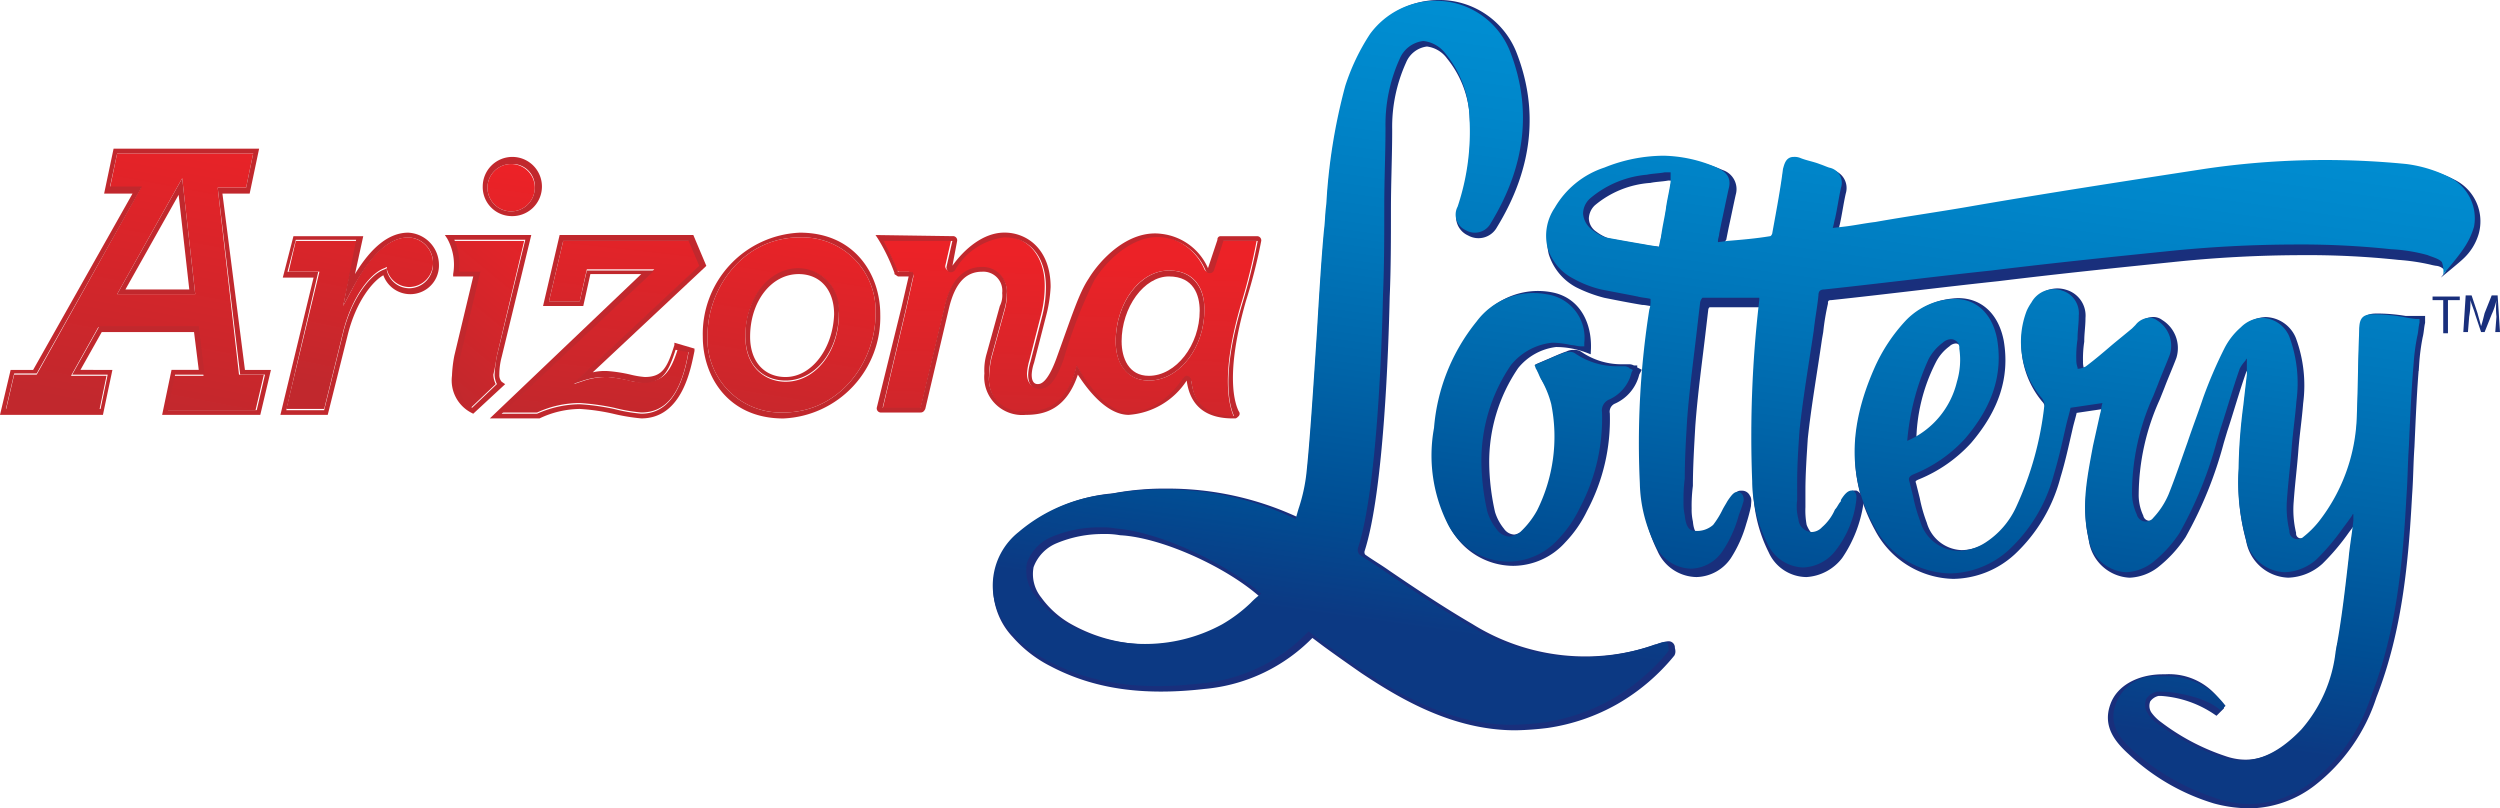 <svg xmlns="http://www.w3.org/2000/svg" xmlns:xlink="http://www.w3.org/1999/xlink" viewBox="0 0 201.987 65.319"><defs><style>      .cls-1, .cls-2 {        fill: #192f7c;      }      .cls-2 {        stroke: #192f7c;        stroke-miterlimit: 10;        stroke-width: 0.507px;      }      .cls-3 {        fill: url(#linear-gradient);      }      .cls-4 {        fill: url(#linear-gradient-2);      }      .cls-5 {        fill: url(#linear-gradient-3);      }      .cls-6 {        fill: url(#linear-gradient-4);      }      .cls-7 {        fill: url(#linear-gradient-5);      }      .cls-8 {        fill: url(#linear-gradient-6);      }      .cls-9 {        fill: url(#linear-gradient-7);      }      .cls-10 {        fill: #c1282d;      }      .cls-11 {        fill: url(#linear-gradient-8);      }    </style><linearGradient id="linear-gradient" x1="0.52" y1="0.796" x2="0.658" y2="-0.134" gradientUnits="objectBoundingBox"><stop offset="0" stop-color="#c1282d"></stop><stop offset="1" stop-color="#ec2227"></stop></linearGradient><linearGradient id="linear-gradient-2" x1="0.156" y1="1.006" x2="0.659" y2="-0.431" xlink:href="#linear-gradient"></linearGradient><linearGradient id="linear-gradient-3" x1="-0.205" y1="5.214" x2="0.55" y2="0.145" xlink:href="#linear-gradient"></linearGradient><linearGradient id="linear-gradient-4" x1="0.384" y1="0.887" x2="0.627" y2="-0.507" xlink:href="#linear-gradient"></linearGradient><linearGradient id="linear-gradient-5" x1="0.384" y1="1.251" x2="0.597" y2="-0.118" xlink:href="#linear-gradient"></linearGradient><linearGradient id="linear-gradient-6" x1="0.406" y1="1.432" x2="0.5" y2="0.122" xlink:href="#linear-gradient"></linearGradient><linearGradient id="linear-gradient-7" x1="0.439" y1="1.087" x2="0.618" y2="-0.304" xlink:href="#linear-gradient"></linearGradient><linearGradient id="linear-gradient-8" x1="0.376" y1="1.123" x2="0.685" y2="-0.048" gradientUnits="objectBoundingBox"><stop offset="0.253" stop-color="#0c3983"></stop><stop offset="0.361" stop-color="#004e94"></stop><stop offset="0.505" stop-color="#0065a9"></stop><stop offset="0.645" stop-color="#0078bc"></stop><stop offset="0.777" stop-color="#0086ca"></stop><stop offset="0.899" stop-color="#0090d4"></stop><stop offset="1" stop-color="#0094d9"></stop></linearGradient></defs><g id="AZ-Lottery_logo_H_4c" transform="translate(96.571 4407.717)"><g id="Group_43" data-name="Group 43" transform="translate(-16.07 -4407.464)"><path id="Path_119" data-name="Path 119" class="cls-1" d="M202.971,23.055s1.529-1.243,1.816-1.529a4.443,4.443,0,0,0,1.243-2.007,3.745,3.745,0,0,0-2.007-4.4,10.591,10.591,0,0,0-3.537-1.052,67.381,67.381,0,0,0-16.346.382c-6.214.956-12.427,1.912-18.545,2.963H165.4c-2.677.478-5.258.86-7.934,1.243-.86.1-1.721.287-2.581.382l-.574.1.1-.382c.191-.86.287-1.625.478-2.485a1.508,1.508,0,0,0-1.052-1.912c-.287-.1-.478-.191-.765-.287-.478-.191-1.052-.287-1.529-.478-.956-.382-1.529,0-1.721,1.052-.191,1.529-.478,3.059-.86,5.162a.094.094,0,0,1-.1.1c-1.147.1-2.294.287-3.346.382h-.382a.351.351,0,0,1,.1-.287l.191-.956c.191-.86.382-1.816.574-2.677a1.623,1.623,0,0,0-1.052-2.007,11.731,11.731,0,0,0-4.4-.956,13.359,13.359,0,0,0-4.875.956,8.189,8.189,0,0,0-4.206,3.346,4.538,4.538,0,0,0-.574,3.441,4.565,4.565,0,0,0,2.2,2.677,11.208,11.208,0,0,0,2.294.86c.956.191,1.912.382,3.059.574.287,0,.574.1.86.1a1.627,1.627,0,0,1-.1.669,69.715,69.715,0,0,0-.765,14.052,11.991,11.991,0,0,0,1.243,5.066,3.5,3.5,0,0,0,3.155,2.1h0a3.459,3.459,0,0,0,2.772-1.529,10.284,10.284,0,0,0,1.243-2.772,14.778,14.778,0,0,0,.382-1.434c0-.287.1-.574-.1-.86a.691.691,0,0,0-.574-.382h-.191c-.287,0-.478.287-.574.669l-.287.574c-.1.191-.287.478-.382.669a3.437,3.437,0,0,1-.765,1.147,1.764,1.764,0,0,1-1.147.478h-.1c-.1,0-.478,0-.574-1.052a4.287,4.287,0,0,1-.1-1.052,12.188,12.188,0,0,1,.1-1.816c0-1.529.1-3.155.191-4.78.191-2.677.574-5.353.86-7.839l.191-1.625a.3.3,0,0,1,.1-.191h4.11a93.6,93.6,0,0,0-.574,14.626,11.677,11.677,0,0,0,1.243,5.162,3.374,3.374,0,0,0,3.059,2.007A3.933,3.933,0,0,0,154.6,45.71a10.537,10.537,0,0,0,1.721-4.4c0-.191-.1-.86-.574-1.052h-.191c-.382,0-.478.382-.669.669-.1.191-.1.287-.191.478v.1a5.336,5.336,0,0,0-.478.765,4.8,4.8,0,0,1-.956,1.338,1.033,1.033,0,0,1-.669.287c-.382,0-.669-.382-.86-.86a6.33,6.33,0,0,1-.1-1.434V40.262c0-1.338.1-2.772.191-4.206.287-2.677.765-5.353,1.147-8.03l.1-.574a19.14,19.14,0,0,1,.382-2.294c0-.191,0-.287.287-.287,4.493-.478,8.986-1.052,13.479-1.529,4.684-.574,9.272-1.052,13.956-1.529a101.365,101.365,0,0,1,10.611-.574,68.859,68.859,0,0,1,7.743.382A16.948,16.948,0,0,1,202.11,22a4.14,4.14,0,0,0,.478.1.975.975,0,0,1,.765.478Zm-62.135-7.839-.1.382c-.1.765-.287,1.434-.382,2.2a14.84,14.84,0,0,1-.382,2.007l-.1.765-.86-.1c-1.147-.191-2.2-.382-3.25-.574a3.894,3.894,0,0,1-1.052-.574,1.321,1.321,0,0,1-.574-1.052,1.535,1.535,0,0,1,.478-1.052,7.8,7.8,0,0,1,4.493-1.816c.478-.1.956-.1,1.434-.191Z" transform="translate(-86.265 -0.877)"></path><path id="Path_120" data-name="Path 120" class="cls-2" d="M201.261,26.9a14.262,14.262,0,0,0-2.007-.191h-.382c-.956,0-1.051.574-1.051,1.338-.1,2.294-.1,4.493-.191,6.787a14.493,14.493,0,0,1-3.059,8.6,7.64,7.64,0,0,1-1.243,1.243.7.7,0,0,1-.574.191.632.632,0,0,1-.574-.669,8.233,8.233,0,0,1-.191-2.581c.1-1.434.287-2.868.382-4.206.1-1.243.287-2.485.382-3.728a10.8,10.8,0,0,0-.574-5.162,2.456,2.456,0,0,0-2.2-1.529,2.57,2.57,0,0,0-1.721.765,5.6,5.6,0,0,0-1.338,1.721,36.224,36.224,0,0,0-1.721,4.015c-.382,1.147-.86,2.39-1.243,3.537-.478,1.338-.956,2.772-1.529,4.206a6.449,6.449,0,0,1-1.243,1.912.755.755,0,0,1-1.338-.287,4.142,4.142,0,0,1-.382-1.816,19.108,19.108,0,0,1,1.721-7.743l.382-.956c.287-.765.669-1.625.956-2.39a2.415,2.415,0,0,0-1.051-2.772.91.91,0,0,0-.669-.191,1.457,1.457,0,0,0-1.052.574l-.287.287c-.574.478-1.052.86-1.625,1.338-.669.574-1.338,1.147-2.1,1.721a1.359,1.359,0,0,1-.574.191h-.1v-.1a1.865,1.865,0,0,1-.1-.669,9.27,9.27,0,0,1,.1-1.625c0-.669.1-1.243.1-1.912a1.912,1.912,0,0,0-1.338-2.007,2.065,2.065,0,0,0-2.485.956,4.154,4.154,0,0,0-.382.669,6.985,6.985,0,0,0,1.147,6.978,1.052,1.052,0,0,1,.287.574,26.372,26.372,0,0,1-2.294,8.317,6.786,6.786,0,0,1-2.485,2.868,4.158,4.158,0,0,1-2.2.669,3.3,3.3,0,0,1-3.059-2.39,12.317,12.317,0,0,1-.574-2.007l-.287-1.147c-.1-.287-.1-.478.382-.669a11.4,11.4,0,0,0,4.11-2.868c2.2-2.581,3.059-5.162,2.581-8.03-.382-2.007-1.625-3.25-3.441-3.25a6.455,6.455,0,0,0-1.338.191,5.731,5.731,0,0,0-2.581,1.529,13.741,13.741,0,0,0-2.581,3.919c-2.1,4.78-2.1,8.89,0,12.714a7.074,7.074,0,0,0,6.118,3.824,7.24,7.24,0,0,0,4.78-1.912,12.759,12.759,0,0,0,3.633-6.118c.382-1.243.669-2.581.956-3.824.1-.478.287-1.052.382-1.529l2.581-.382c-.1.287-.1.574-.191.86l-.574,2.581c-.478,2.581-.956,4.875-.382,7.361a3.247,3.247,0,0,0,3.059,2.868,3.79,3.79,0,0,0,2.1-.765,10,10,0,0,0,2.2-2.39,32.107,32.107,0,0,0,3.059-7.552l.287-.956c.478-1.434.956-3.155,1.53-4.78a2.9,2.9,0,0,1,.478-.669c0-.1.1-.1.1-.191v1.338c-.1.86-.191,1.625-.287,2.485a43.524,43.524,0,0,0-.382,5.066,17.081,17.081,0,0,0,.574,5.64,3.323,3.323,0,0,0,3.155,2.772,4.064,4.064,0,0,0,2.581-1.052,18.015,18.015,0,0,0,2.1-2.485c.287-.382.574-.765.765-1.052a.094.094,0,0,1,.1-.1v.478c-.1,1.052-.287,2.007-.382,3.059-.287,2.485-.574,5.066-1.052,7.552a11.519,11.519,0,0,1-2.772,6.309c-2.2,2.294-4.3,2.963-6.5,2.2a18.18,18.18,0,0,1-5.258-2.772,3.675,3.675,0,0,1-.86-.86,1.23,1.23,0,0,1-.1-1.147,1.392,1.392,0,0,1,.86-.574h.287a8.952,8.952,0,0,1,4.4,1.529l.382-.382a4.835,4.835,0,0,0-4.493-2.39h-.191c-1.912,0-3.537.86-4.015,2.294-.574,1.625.382,2.772,1.434,3.728a17.14,17.14,0,0,0,6.787,3.919,10.973,10.973,0,0,0,2.963.382,8.6,8.6,0,0,0,4.971-1.816,14.514,14.514,0,0,0,4.875-6.978c2.1-5.353,2.581-10.993,2.868-16.251.1-1.338.1-2.677.191-3.919.1-2.2.191-4.493.382-6.691a17.308,17.308,0,0,1,.287-2.2c.1-.382.1-.765.191-1.147V26.9h-1.338ZM165.51,32.156a6.961,6.961,0,0,1-4.015,4.78,14.655,14.655,0,0,1,1.625-6.691,3.892,3.892,0,0,1,1.147-1.338,1.033,1.033,0,0,1,.669-.287.682.682,0,0,1,.669.765A8.657,8.657,0,0,1,165.51,32.156Z" transform="translate(-87.423 -1.375)"></path><path id="Path_121" data-name="Path 121" class="cls-2" d="M131.056,28.915h0a7.239,7.239,0,0,1,2.581.478c.1-2.1-.86-4.015-2.963-4.4a5.708,5.708,0,0,0-5.64,2.2,15.643,15.643,0,0,0-3.441,8.6,12.321,12.321,0,0,0,1.052,7.647,5.537,5.537,0,0,0,4.971,3.155,5.444,5.444,0,0,0,4.015-1.816A9.557,9.557,0,0,0,133.35,42.3a15.426,15.426,0,0,0,1.816-7.743.963.963,0,0,1,.574-1.052,3.2,3.2,0,0,0,1.816-2.2l.1-.191-.191-.1a.094.094,0,0,1-.1-.1c-.1,0-.191-.1-.382-.1h-.478a5.966,5.966,0,0,1-3.537-1.052.716.716,0,0,0-.478-.1.862.862,0,0,0-.478.1c-.574.191-1.147.478-1.625.669l-.669.287.1.287c.191.287.287.669.478.956a7.99,7.99,0,0,1,.765,1.912,13.353,13.353,0,0,1-1.147,8.6,7.014,7.014,0,0,1-1.338,1.721,1.718,1.718,0,0,1-.86.382,1.321,1.321,0,0,1-1.052-.574,4.228,4.228,0,0,1-.765-1.434,19.068,19.068,0,0,1-.478-3.919,13.7,13.7,0,0,1,2.39-7.934A4.917,4.917,0,0,1,131.056,28.915Z" transform="translate(-85.854 -1.384)"></path><path id="Path_122" data-name="Path 122" class="cls-2" d="M138.5,52.111a1.772,1.772,0,0,0-.669.191h-.1a17.491,17.491,0,0,1-15.2-1.625c-2.294-1.338-4.588-2.868-6.691-4.3-.669-.478-1.338-.86-2.007-1.338a.587.587,0,0,1-.1-.574c1.529-4.78,1.912-16.251,2.007-20.457.1-2.294.1-4.684.1-7.074,0-2.1.1-4.3.1-6.4a12.834,12.834,0,0,1,1.147-5.544A2.359,2.359,0,0,1,119,3.55,2.61,2.61,0,0,1,120.812,4.6a8.508,8.508,0,0,1,1.912,5.162,19.061,19.061,0,0,1-.956,7.169,1.38,1.38,0,0,0,.669,1.912,1.451,1.451,0,0,0,2.007-.574c2.868-4.684,3.346-9.368,1.529-13.957A6.453,6.453,0,0,0,120.048.3a6.567,6.567,0,0,0-5.353,2.677,17.251,17.251,0,0,0-2.007,4.206,46.35,46.35,0,0,0-1.529,9.559c-.1.669-.1,1.434-.191,2.1-.191,2.007-.382,5.066-.574,8.317-.287,4.4-.574,8.89-.86,11.471a14.058,14.058,0,0,1-.574,2.581c-.1.287-.191.669-.287.956a24.641,24.641,0,0,0-10.706-2.39,21.816,21.816,0,0,0-4.3.382A13.071,13.071,0,0,0,86.3,43.221a5.517,5.517,0,0,0-.574,8.125,9.886,9.886,0,0,0,2.963,2.294c3.441,1.816,7.361,2.39,12.331,1.816a13.689,13.689,0,0,0,8.7-4.206l1.147.86c1.052.765,2.007,1.434,2.963,2.1,3.155,2.1,7.361,4.588,12.331,4.588a23.438,23.438,0,0,0,2.581-.191,15.828,15.828,0,0,0,5.544-1.912,16.321,16.321,0,0,0,4.493-3.824c.1-.191,0-.382,0-.478A.253.253,0,0,0,138.5,52.111Zm-32.6-3.824c-.287.287-.574.478-.86.765a11.968,11.968,0,0,1-2.294,1.721,13.022,13.022,0,0,1-12.809-.191,7.794,7.794,0,0,1-2.294-2.1,3.26,3.26,0,0,1-.669-2.677,3.588,3.588,0,0,1,2.007-2.1,9.875,9.875,0,0,1,3.919-.765,6.772,6.772,0,0,1,1.338.1C97.679,43.221,103.128,45.707,105.9,48.288Z" transform="translate(-84.213 -0.3)"></path></g><g id="Group_45" data-name="Group 45" transform="translate(-96.571 -4395.706)"><path id="Path_123" data-name="Path 123" class="cls-3" d="M17.611,15.772h2.294L20.479,13H9.486l-.574,2.772H11.4l-8.412,15.1H1.169L.5,33.744H8.052l.574-2.772H5.758l2.2-3.919h8.03l.478,3.919h-2.39L13.5,33.744H20.67l.669-2.868H19.332Zm-8.125,8.6,5.258-9.368,1.052,9.368Z" transform="translate(-0.022 -12.618)"></path><path id="Path_124" data-name="Path 124" class="cls-4" d="M41.837,29.672l2.2-9.272H38.3a5.021,5.021,0,0,1,.382,2.581H40.4l-1.625,6.883a8.367,8.367,0,0,0-.191,1.529,2.629,2.629,0,0,0,1.147,2.485l2.007-1.912a1.8,1.8,0,0,1-.191-.765C41.646,30.82,41.741,30.246,41.837,29.672Z" transform="translate(-1.688 -12.944)"></path><path id="Path_125" data-name="Path 125" class="cls-5" d="M43.112,17.724A1.912,1.912,0,1,0,41.2,15.812,1.917,1.917,0,0,0,43.112,17.724Z" transform="translate(-1.816 -12.657)"></path><path id="Path_126" data-name="Path 126" class="cls-6" d="M34.046,20.1c-1.529,0-3.155,1.434-4.588,4.3l-.669,1.243,1.147-5.258H24.965l-.574,2.485h2.485L24.2,33.961h3.059l1.529-6.214c.669-2.772,2.2-4.78,3.346-5.162l.191-.1v.191a1.876,1.876,0,0,0,1.816,1.434,1.94,1.94,0,0,0,1.912-2.007A2.084,2.084,0,0,0,34.046,20.1Z" transform="translate(-1.067 -12.931)"></path><path id="Path_127" data-name="Path 127" class="cls-7" d="M67.256,20.1c-4.588,0-7.456,4.11-7.456,7.934a5.927,5.927,0,0,0,6.118,6.214c4.588,0,7.456-4.11,7.456-7.934A5.927,5.927,0,0,0,67.256,20.1ZM66.109,31.762c-1.625,0-3.25-1.147-3.25-3.633,0-3.059,1.912-5.449,4.3-5.449,1.625,0,3.25,1.147,3.25,3.633C70.411,29.372,68.5,31.762,66.109,31.762Z" transform="translate(-2.636 -12.931)"></path><path id="Path_128" data-name="Path 128" class="cls-8" d="M101.27,22.675a.368.368,0,0,1-.669,0A4.48,4.48,0,0,0,97.16,20c-2.2-.287-4.493,1.625-5.544,3.441a35.06,35.06,0,0,0-2.485,6.4c-.574,1.721-1.147,2.39-1.912,2.39-.382,0-.956-.191-.956-1.147a4.933,4.933,0,0,1,.191-1.052l.956-3.728a9.428,9.428,0,0,0,.287-2.294C87.7,21.624,86.358,20,84.35,20c-1.338,0-2.868,1.052-4.015,2.677-.1.191-.382.191-.574,0a.351.351,0,0,1-.1-.287l.478-2.1H74.6c.287.574.86,1.721,1.147,2.485l.191.1H76.7c.1,0,.191.1.287.1a.351.351,0,0,1,.1.287l-.574,2.581L74.6,33.955h3.059l1.912-8.03c.478-2.2,1.529-3.346,3.059-3.346a1.963,1.963,0,0,1,2.007,2.2,4.843,4.843,0,0,1-.191,1.243l-1.052,3.824a8.367,8.367,0,0,0-.191,1.529,2.645,2.645,0,0,0,2.963,2.868c1.529,0,3.155-.382,4.015-3.346l.1-.382.287.478c.574,1.052,2.2,3.346,3.919,3.346a5.344,5.344,0,0,0,4.4-2.772c.1-.1.191-.191.287-.191.191,0,.287.191.382.382q.287,2.868,3.441,2.868c-.382-.86-1.147-3.346.574-9.177a48.023,48.023,0,0,0,1.243-5.066h-2.772Zm-5.162,8.986c-1.625,0-2.677-1.243-2.677-3.155,0-3.059,1.912-5.736,4.3-5.736,1.816,0,2.868,1.147,2.868,3.155C100.6,29.08,98.5,31.661,96.108,31.661Z" transform="translate(-3.288 -12.925)"></path><path id="Path_129" data-name="Path 129" class="cls-9" d="M52.724,31.68A12.894,12.894,0,0,0,51,31.393a5.748,5.748,0,0,0-1.912.287l-.86.287L58.46,22.407,57.6,20.4H47.371l-1.147,4.875h2.485l.574-2.581h5.449L42.4,34.261h2.868a8.246,8.246,0,0,1,3.441-.765,18.836,18.836,0,0,1,2.772.382,13.281,13.281,0,0,0,2.2.382c2.007,0,3.25-1.529,3.824-4.971l-.86-.191c-.574,1.816-1.147,2.677-2.677,2.677A2.847,2.847,0,0,1,52.724,31.68Z" transform="translate(-1.869 -12.944)"></path><g id="Group_44" data-name="Group 44" transform="translate(0 0)"><path id="Path_130" data-name="Path 130" class="cls-10" d="M17.971,16.233h2.2l.765-3.633H9.177l-.765,3.633h2.294L2.677,30.476H.86L0,34.108H8.317l.765-3.633H6.5l1.721-3.059h7.456l.382,3.059h-2.2L13.1,34.108H21.03l.86-3.633h-2.1Zm-4.4,17.4.574-2.772h2.39l-.478-3.919H8.03l-2.2,3.919H8.7L8.125,33.63H.478l.669-2.868H2.963l8.508-15.1H8.89l.574-2.677H20.457l-.574,2.772H17.589l1.816,15.1h2.007l-.669,2.868H13.574Z" transform="translate(0 -12.6)"></path><path id="Path_131" data-name="Path 131" class="cls-10" d="M9.9,24.468h6.309L15.158,15.1Zm.669-.382,4.3-7.647.86,7.647Z" transform="translate(-0.436 -12.71)"></path><path id="Path_132" data-name="Path 132" class="cls-10" d="M42.188,31.753A.808.808,0,0,1,42,31.18a5.579,5.579,0,0,1,.191-1.434l2.39-9.846H37.6l.191.287a4.333,4.333,0,0,1,.478,2.868v.191h1.625l-1.529,6.4a10.646,10.646,0,0,0-.191,1.625A2.942,2.942,0,0,0,39.7,34.239l.191.1,2.581-2.39Zm-3.537-.478a8.367,8.367,0,0,1,.191-1.529l1.625-6.883H38.747a5.022,5.022,0,0,0-.382-2.581H44.1L41.806,29.65a11.039,11.039,0,0,0-.191,1.529,1.8,1.8,0,0,0,.191.765L39.8,33.857A2.8,2.8,0,0,1,38.652,31.276Z" transform="translate(-1.657 -12.922)"></path><path id="Path_133" data-name="Path 133" class="cls-10" d="M43.094,18.08A2.392,2.392,0,1,0,40.8,15.69,2.347,2.347,0,0,0,43.094,18.08Zm1.912-2.294a1.912,1.912,0,1,1-1.912-1.912A1.8,1.8,0,0,1,45.006,15.785Z" transform="translate(-1.798 -12.631)"></path><path id="Path_134" data-name="Path 134" class="cls-10" d="M34.024,19.7c-1.529,0-2.963,1.147-4.3,3.346l.669-3.059h-5.64l-.86,3.346h2.485L23.7,34.421h3.824l1.625-6.5c.669-2.677,2.007-4.3,2.868-4.78a2.316,2.316,0,0,0,4.493-.86A2.61,2.61,0,0,0,34.024,19.7Zm.1,4.493A1.876,1.876,0,0,1,32.3,22.759v-.191l-.191.1c-1.147.382-2.677,2.39-3.346,5.162l-1.529,6.214H24.178l2.581-11.184H24.274l.669-2.581h4.875l-1.052,5.353.669-1.243q2.294-4.3,4.588-4.3a2.039,2.039,0,0,1,2.007,2.1A1.94,1.94,0,0,1,34.12,24.193Z" transform="translate(-1.045 -12.913)"></path><path id="Path_135" data-name="Path 135" class="cls-10" d="M67.239,19.7A8.193,8.193,0,0,0,59.4,28.112c0,3.155,2.007,6.6,6.5,6.6A8.193,8.193,0,0,0,73.739,26.3C73.739,23.141,71.731,19.7,67.239,19.7ZM65.9,34.23a5.927,5.927,0,0,1-6.118-6.214c0-3.824,2.868-7.934,7.456-7.934A5.927,5.927,0,0,1,73.356,26.3C73.356,30.12,70.489,34.23,65.9,34.23Z" transform="translate(-2.618 -12.913)"></path><path id="Path_136" data-name="Path 136" class="cls-10" d="M67.3,22.7c-2.39,0-4.3,2.39-4.3,5.449,0,2.581,1.625,3.633,3.25,3.633,2.39,0,4.3-2.39,4.3-5.449A3.324,3.324,0,0,0,67.3,22.7ZM66.25,31.495c-1.721,0-2.868-1.243-2.868-3.25,0-2.868,1.721-5.066,3.919-5.066,1.721,0,2.868,1.243,2.868,3.25C70.074,29.2,68.353,31.495,66.25,31.495Z" transform="translate(-2.777 -13.045)"></path><path id="Path_137" data-name="Path 137" class="cls-10" d="M105.163,20.369a.338.338,0,0,0-.382-.382h-2.868a.253.253,0,0,0-.287.287l-.765,2.294A4.684,4.684,0,0,0,97.133,19.8c-2.772-.382-5.066,2.2-5.927,3.633-.765,1.147-1.338,2.963-2.581,6.4-.765,2.1-1.338,2.1-1.529,2.1s-.478-.1-.478-.765a3.4,3.4,0,0,1,.191-.956l.956-3.728a11.258,11.258,0,0,0,.382-2.39c0-3.059-1.912-4.4-3.728-4.4-1.721,0-3.25,1.338-4.206,2.677l.382-2.007a.338.338,0,0,0-.382-.382L74,19.891l.191.287a15.081,15.081,0,0,1,1.338,2.772v.1l.287.191h.86L76.1,25.722,74.1,33.848a.338.338,0,0,0,.382.382h3.155c.191,0,.287-.1.382-.287l1.912-8.125c.478-2.007,1.338-2.963,2.677-2.963a1.535,1.535,0,0,1,1.625,1.721,1.891,1.891,0,0,1-.191,1.052L82.986,29.45a4.735,4.735,0,0,0-.191,1.625,3.067,3.067,0,0,0,3.346,3.346c1.434,0,3.25-.382,4.206-3.25.86,1.338,2.39,3.25,4.11,3.25a6.1,6.1,0,0,0,4.684-2.772c.191,1.434.956,3.059,3.728,3.059h.191c.1,0,.191-.1.287-.191a.291.291,0,0,0,0-.382c-.287-.574-1.147-2.868.574-8.89A43.6,43.6,0,0,0,105.163,20.369Zm-2.2,14.148q-3.155,0-3.441-2.868a.411.411,0,0,0-.382-.382c-.1,0-.191.1-.287.191-.86,1.243-2.39,2.772-4.4,2.772-1.721,0-3.346-2.39-3.919-3.346l-.287-.478-.1.382c-.86,2.963-2.485,3.346-4.015,3.346a2.645,2.645,0,0,1-2.963-2.868,7.43,7.43,0,0,1,.191-1.529l1.052-3.824a4.843,4.843,0,0,0,.191-1.243,1.963,1.963,0,0,0-2.007-2.2c-1.529,0-2.581,1.147-3.059,3.346l-1.912,8.03H74.574l1.912-8.125.574-2.581a.351.351,0,0,0-.1-.287c0,.1-.1,0-.287,0h-.86c-.287-.765-.86-1.912-1.147-2.485h5.544l-.478,2.1a.351.351,0,0,0,.1.287c.1.191.382.191.574,0a5.37,5.37,0,0,1,4.015-2.677c2.007,0,3.346,1.529,3.346,4.015a9.428,9.428,0,0,1-.287,2.294l-.956,3.728a4.065,4.065,0,0,0-.191,1.052c0,1.052.574,1.147.956,1.147.765,0,1.338-.765,1.912-2.39a38.4,38.4,0,0,1,2.485-6.4c1.147-1.816,3.346-3.728,5.544-3.441a4.335,4.335,0,0,1,3.441,2.677.368.368,0,0,0,.669,0l.765-2.39h2.772a48.018,48.018,0,0,1-1.243,5.066C101.913,31.171,102.582,33.657,102.965,34.517Z" transform="translate(-3.262 -12.913)"></path><path id="Path_138" data-name="Path 138" class="cls-10" d="M98.6,22.9c-2.294,0-4.3,2.581-4.3,5.736,0,2.007,1.052,3.155,2.677,3.155,2.39,0,4.493-2.581,4.493-5.736C101.469,24.143,100.418,22.9,98.6,22.9Zm-3.824,5.736c0-2.772,1.816-5.258,3.824-5.258s2.485,1.529,2.485,2.772c0,2.772-1.912,5.258-4.11,5.258C95.352,31.408,94.778,29.974,94.778,28.636Z" transform="translate(-4.156 -13.054)"></path><path id="Path_139" data-name="Path 139" class="cls-10" d="M56.312,28.79c-.574,1.816-.956,2.581-2.39,2.581a7.059,7.059,0,0,1-1.147-.191,11.953,11.953,0,0,0-1.816-.287,4.313,4.313,0,0,0-1.243.1l9.177-8.6L57.842,19.9H47.04L45.7,25.636h3.25l.574-2.581h4.11L41.4,34.717h4.015a7.719,7.719,0,0,1,3.25-.765,16.293,16.293,0,0,1,2.677.382,15.983,15.983,0,0,0,2.294.382c3.346,0,4.015-4.11,4.3-5.449v-.191L56.312,28.6Zm1.147.574c-.574,3.346-1.816,4.971-3.824,4.971a13.281,13.281,0,0,1-2.2-.382,18.836,18.836,0,0,0-2.772-.382,8.592,8.592,0,0,0-3.441.765H42.356L54.687,22.768H49.239l-.574,2.485H46.18l1.147-4.875H57.46l.86,2.007L48.091,31.945l.86-.287a5.748,5.748,0,0,1,1.912-.287,10.774,10.774,0,0,1,1.721.287,7.059,7.059,0,0,0,1.147.191c1.625,0,2.1-.86,2.677-2.677Z" transform="translate(-1.825 -12.922)"></path></g></g><g id="Group_46" data-name="Group 46" transform="translate(99.967 -4383.853)"><path id="Path_140" data-name="Path 140" class="cls-1" d="M206.556,25.387H205.6V25.1h2.2v.287h-.956v2.677h-.382V25.387Z" transform="translate(-205.6 -25.004)"></path><path id="Path_141" data-name="Path 141" class="cls-1" d="M210.877,26.721a6.262,6.262,0,0,1,0-1.338h0a5.39,5.39,0,0,1-.382,1.147l-.574,1.434h-.287l-.478-1.434c-.1-.382-.287-.765-.382-1.147h0a6.771,6.771,0,0,1-.1,1.338l-.1,1.243H208.2L208.391,25h.478l.478,1.434c.1.382.191.669.287,1.052h0c.1-.287.191-.669.287-1.052L210.494,25h.478l.191,2.963h-.382Z" transform="translate(-205.715 -25)"></path></g><path id="Path_142" data-name="Path 142" class="cls-11" d="M201.575,14.343a10.784,10.784,0,0,0-3.441-1.052,66.6,66.6,0,0,0-16.251.382c-6.214.956-12.427,1.912-18.545,2.963-2.677.478-5.449.86-8.125,1.338-.86.1-1.721.287-2.581.382l-.86.1c.1-.287.1-.478.191-.765.191-.86.287-1.625.478-2.485a1.245,1.245,0,0,0-.956-1.625c-.287-.1-.478-.191-.765-.287-.478-.191-1.052-.287-1.529-.478a1.212,1.212,0,0,0-.574-.1c-.669,0-.765.669-.86.956-.191,1.529-.478,3.059-.86,5.162,0,.1-.1.287-.191.287-1.147.191-2.294.287-3.441.382l-.765.1v-.1c0-.191.1-.382.1-.574l.191-.956c.191-.86.382-1.816.574-2.677.287-1.052-.382-1.434-.956-1.721a11.256,11.256,0,0,0-4.3-.956,12.887,12.887,0,0,0-4.78.956,7.235,7.235,0,0,0-4.015,3.25,4.028,4.028,0,0,0-.574,3.25,4.123,4.123,0,0,0,2.1,2.485,8.768,8.768,0,0,0,2.2.86c.956.191,2.007.382,2.963.574.382.1.669.1,1.052.191v.1a2.1,2.1,0,0,1-.1.765A69.34,69.34,0,0,0,136.19,39.1a11.579,11.579,0,0,0,1.243,4.971,3.281,3.281,0,0,0,2.868,1.912,3.156,3.156,0,0,0,2.581-1.434,9.72,9.72,0,0,0,1.243-2.677c.1-.382.287-.765.382-1.147a.816.816,0,0,0,0-.669c-.1-.191-.191-.191-.287-.287h-.1c-.287,0-.478.191-.86.765-.1.191-.287.478-.382.669a7.054,7.054,0,0,1-.765,1.243,1.975,1.975,0,0,1-1.529.478c-.287,0-.669-.191-.765-1.243a4.653,4.653,0,0,1-.1-1.147,12.186,12.186,0,0,1,.1-1.816c0-1.625.1-3.25.191-4.78.191-2.581.574-5.258.86-7.839l.191-1.625a.725.725,0,0,1,.191-.382h4.588v.191a94.053,94.053,0,0,0-.574,14.626,11.293,11.293,0,0,0,1.243,5.066,3.281,3.281,0,0,0,2.868,1.912,3.455,3.455,0,0,0,2.677-1.434,8.1,8.1,0,0,0,1.625-4.015c0-.191.1-.574-.287-.765h-.1c-.287,0-.574.287-.86.765v.1c-.191.191-.287.478-.478.669a3.993,3.993,0,0,1-1.052,1.434,1.168,1.168,0,0,1-.86.382A1.123,1.123,0,0,1,149,41.97a3.87,3.87,0,0,1-.1-1.529V39.006c0-1.434.1-2.868.191-4.206.287-2.677.765-5.449,1.147-8.03.1-.956.287-1.912.382-2.868,0-.287.1-.478.478-.478,4.493-.478,8.986-1.052,13.479-1.529,4.684-.574,9.272-1.052,13.956-1.529a102.766,102.766,0,0,1,10.611-.574,68.859,68.859,0,0,1,7.743.382,13.464,13.464,0,0,1,2.963.478c.191.1.956.287,1.147.574a2.252,2.252,0,0,1,.1,1.052l.1-.191c1.529-1.816,2.007-2.485,2.39-3.728A3.714,3.714,0,0,0,201.575,14.343Zm-62.9.382c-.1.765-.287,1.434-.382,2.2-.1.669-.287,1.434-.382,2.2l-.191.86c-.382-.1-.669-.1-1.052-.191-1.147-.191-2.2-.382-3.25-.574a3.8,3.8,0,0,1-1.147-.669,1.806,1.806,0,0,1-.669-1.243,1.683,1.683,0,0,1,.574-1.243,8.194,8.194,0,0,1,4.588-1.912c.478-.1.956-.1,1.434-.191h.478Zm59.076,10.9a14.261,14.261,0,0,0-2.007-.191h-.382c-.956,0-1.052.574-1.052,1.338-.1,2.294-.1,4.493-.191,6.787a14.493,14.493,0,0,1-3.059,8.6,7.641,7.641,0,0,1-1.243,1.243.7.7,0,0,1-.574.191.632.632,0,0,1-.574-.669,8.233,8.233,0,0,1-.191-2.581c.1-1.434.287-2.868.382-4.206.1-1.243.287-2.485.382-3.728a10.8,10.8,0,0,0-.574-5.162,2.456,2.456,0,0,0-2.2-1.529,2.57,2.57,0,0,0-1.721.765,5.6,5.6,0,0,0-1.338,1.721,36.221,36.221,0,0,0-1.721,4.015c-.382,1.147-.86,2.39-1.243,3.537-.478,1.338-.956,2.772-1.529,4.206a6.448,6.448,0,0,1-1.243,1.912.755.755,0,0,1-1.338-.287,4.142,4.142,0,0,1-.382-1.816,19.108,19.108,0,0,1,1.721-7.743l.382-.956c.287-.765.669-1.625.956-2.39a2.415,2.415,0,0,0-1.052-2.772.91.91,0,0,0-.669-.191,1.457,1.457,0,0,0-1.052.574l-.287.287c-.574.478-1.052.86-1.625,1.338-.669.574-1.338,1.147-2.1,1.721a1.359,1.359,0,0,1-.574.191h-.1v-.1a1.866,1.866,0,0,1-.1-.669,9.274,9.274,0,0,1,.1-1.625c0-.669.1-1.243.1-1.912a1.912,1.912,0,0,0-1.338-2.007,2.065,2.065,0,0,0-2.485.956,4.156,4.156,0,0,0-.382.669,6.985,6.985,0,0,0,1.147,6.978,1.052,1.052,0,0,1,.287.574,26.373,26.373,0,0,1-2.294,8.317,6.786,6.786,0,0,1-2.485,2.868,4.158,4.158,0,0,1-2.2.669,3.3,3.3,0,0,1-3.059-2.39,12.311,12.311,0,0,1-.574-2.007l-.287-1.147c-.1-.287-.1-.478.382-.669a11.4,11.4,0,0,0,4.11-2.868c2.2-2.581,3.059-5.162,2.581-8.03-.382-2.007-1.625-3.25-3.441-3.25a6.455,6.455,0,0,0-1.338.191A5.731,5.731,0,0,0,157.7,25.91a13.742,13.742,0,0,0-2.581,3.919c-2.1,4.78-2.1,8.89,0,12.714a7.074,7.074,0,0,0,6.118,3.824,7.24,7.24,0,0,0,4.78-1.912,12.759,12.759,0,0,0,3.633-6.118c.382-1.243.669-2.581.956-3.824.1-.478.287-1.052.382-1.529l2.581-.382c-.1.287-.1.574-.191.86l-.574,2.581c-.478,2.581-.956,4.875-.382,7.361a3.247,3.247,0,0,0,3.059,2.868,3.79,3.79,0,0,0,2.1-.765,10,10,0,0,0,2.2-2.39,32.109,32.109,0,0,0,3.059-7.552l.287-.956c.478-1.434.956-3.155,1.529-4.78a2.906,2.906,0,0,1,.478-.669c0-.1.1-.1.1-.191v1.338c-.1.86-.191,1.625-.287,2.485a43.531,43.531,0,0,0-.382,5.066,17.082,17.082,0,0,0,.574,5.64,3.323,3.323,0,0,0,3.155,2.772,4.064,4.064,0,0,0,2.581-1.052,18.013,18.013,0,0,0,2.1-2.485c.287-.382.574-.765.765-1.052a.094.094,0,0,1,.1-.1v.478c-.1,1.052-.287,2.007-.382,3.059-.287,2.485-.574,5.066-1.052,7.552a11.519,11.519,0,0,1-2.772,6.309c-2.2,2.294-4.3,2.963-6.5,2.2a18.181,18.181,0,0,1-5.258-2.772,2.577,2.577,0,0,1-.669-.765,1.23,1.23,0,0,1-.1-1.147,1.392,1.392,0,0,1,.86-.574h.287c1.051,0,3.632.382,4.875,1.529l.382-.382a5.92,5.92,0,0,0-5.066-2.39h-.191a3.434,3.434,0,0,0-3.633,2.294c-.574,1.625.382,2.772,1.434,3.728a18.532,18.532,0,0,0,6.4,3.728,8.554,8.554,0,0,0,2.963.574,8.466,8.466,0,0,0,4.971-1.721,14.515,14.515,0,0,0,4.875-6.978c2.1-5.353,2.581-10.993,2.868-16.251.1-1.338.1-2.677.191-3.919.1-2.2.191-4.493.382-6.691a17.3,17.3,0,0,1,.287-2.2c.1-.382.1-.765.191-1.147v-.287H198.9A9.255,9.255,0,0,1,197.751,25.623Zm-38.237,3.441a3.892,3.892,0,0,1,1.147-1.338,1.033,1.033,0,0,1,.669-.287A.682.682,0,0,1,162,28.2a6.138,6.138,0,0,1-.191,2.677,6.961,6.961,0,0,1-4.015,4.78A19.86,19.86,0,0,1,159.514,29.065Zm-30.4-1.338h.1a7.379,7.379,0,0,1,1.434.191c.287,0,.478.1.765.1h.287v-.287a3.542,3.542,0,0,0-3.059-3.919,5.708,5.708,0,0,0-5.64,2.2,15.643,15.643,0,0,0-3.441,8.6,12.321,12.321,0,0,0,1.052,7.647,5.537,5.537,0,0,0,4.971,3.155,5.444,5.444,0,0,0,4.015-1.816,9.557,9.557,0,0,0,1.721-2.485,15.426,15.426,0,0,0,1.816-7.743.963.963,0,0,1,.574-1.052,3.2,3.2,0,0,0,1.816-2.2l.1-.191-.191-.1a.094.094,0,0,1-.1-.1c-.1,0-.191-.1-.382-.1h-.478a5.966,5.966,0,0,1-3.537-1.052.716.716,0,0,0-.478-.1.862.862,0,0,0-.478.1c-.574.191-1.147.478-1.625.669l-.669.287.1.287c.191.287.287.669.478.956a7.99,7.99,0,0,1,.765,1.912,13.353,13.353,0,0,1-1.147,8.6,7.014,7.014,0,0,1-1.338,1.721,1.718,1.718,0,0,1-.86.382,1.321,1.321,0,0,1-1.052-.574,4.227,4.227,0,0,1-.765-1.434,19.068,19.068,0,0,1-.478-3.919,13.7,13.7,0,0,1,2.39-7.934A4.929,4.929,0,0,1,129.116,27.726ZM138.2,51.911a1.772,1.772,0,0,0-.669.191h-.1a17.491,17.491,0,0,1-15.2-1.625c-2.294-1.338-4.588-2.868-6.691-4.3-.669-.478-1.338-.86-2.007-1.338a.587.587,0,0,1-.1-.574c1.529-4.78,1.912-16.251,2.007-20.457.1-2.294.1-4.684.1-7.074,0-2.1.1-4.3.1-6.4a12.835,12.835,0,0,1,1.147-5.544A2.359,2.359,0,0,1,118.7,3.35,2.61,2.61,0,0,1,120.512,4.4a8.508,8.508,0,0,1,1.912,5.162,19.061,19.061,0,0,1-.956,7.169,1.38,1.38,0,0,0,.669,1.912,1.451,1.451,0,0,0,2.007-.574c2.868-4.684,3.346-9.368,1.529-13.957A6.453,6.453,0,0,0,119.748.1a6.567,6.567,0,0,0-5.353,2.677,17.251,17.251,0,0,0-2.007,4.206,46.348,46.348,0,0,0-1.529,9.559c-.1.669-.1,1.434-.191,2.1-.191,2.007-.382,5.066-.574,8.317-.287,4.4-.574,8.89-.86,11.471a14.057,14.057,0,0,1-.574,2.581c-.1.287-.191.669-.287.956a24.641,24.641,0,0,0-10.706-2.39,21.816,21.816,0,0,0-4.3.382A13.071,13.071,0,0,0,86,43.021a5.517,5.517,0,0,0-.574,8.125,9.886,9.886,0,0,0,2.963,2.294c3.441,1.816,7.361,2.39,12.331,1.816a13.689,13.689,0,0,0,8.7-4.206l1.147.86c1.051.765,2.007,1.434,2.963,2.1,3.155,2.1,7.361,4.588,12.331,4.588a23.437,23.437,0,0,0,2.581-.191,15.828,15.828,0,0,0,5.544-1.912,16.321,16.321,0,0,0,4.493-3.824c.1-.191,0-.382,0-.478A.253.253,0,0,0,138.2,51.911ZM104.74,48.757a11.969,11.969,0,0,1-2.294,1.721,13.022,13.022,0,0,1-12.809-.191,7.794,7.794,0,0,1-2.294-2.1,3.26,3.26,0,0,1-.669-2.677,3.588,3.588,0,0,1,2.007-2.1,9.875,9.875,0,0,1,3.919-.765,6.772,6.772,0,0,1,1.338.1c3.441.287,8.795,2.772,11.662,5.258A6.184,6.184,0,0,0,104.74,48.757Z" transform="translate(-100.27 -4407.755)"></path></g></svg>